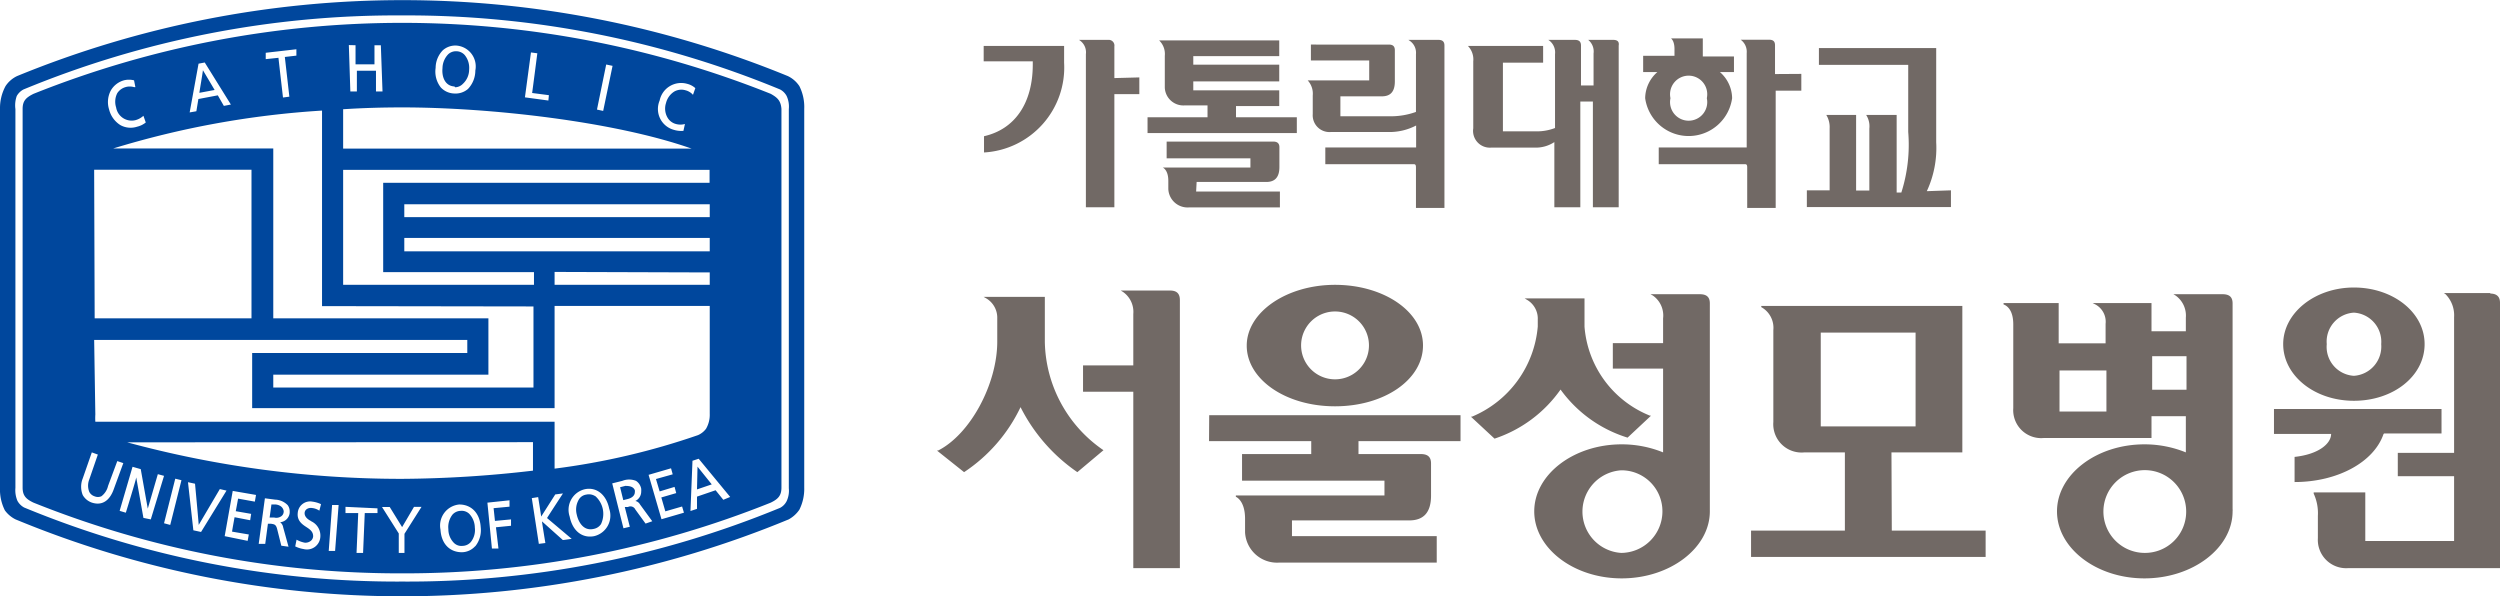 <svg xmlns="http://www.w3.org/2000/svg" viewBox="0 0 149.21 35.59"><defs><style>.cls-1{fill:#716965;}.cls-2{fill:#00479d;}</style></defs><title>Asset 3</title><g id="Layer_2" data-name="Layer 2"><g id="레이어_1" data-name="레이어 1"><path class="cls-1" d="M115,11.41a6.12,6.12,0,0,0,.56-2.92V2.87h-7v1h5.33v4a9.41,9.41,0,0,1-.41,3.62h-.28V6.86h-1.82l0,0a1.25,1.25,0,0,1,.19.81v3.7h-.79V6.86H109l0,0a1.39,1.39,0,0,1,.2.8v3.7h-1.36v1h8.6v-1Z"/><path class="cls-1" d="M96.28,2.38H94.73l.06,0a.89.89,0,0,1,.32.81V5.1h-.75V2.72c0-.24-.12-.34-.37-.34H92.41l.07.05a.89.89,0,0,1,.33.8V7.64a3,3,0,0,1-1.11.2h-2V3.74h2.4v-1H87.61l0,0a1.16,1.16,0,0,1,.32.92v4A1,1,0,0,0,89,8.81h2.6a2,2,0,0,0,1.17-.33v3.89h1.55V6.06h.75v6.31h1.54V2.72C96.65,2.48,96.53,2.38,96.28,2.38Z"/><path class="cls-1" d="M105.94,4.42V2.7c0-.23-.11-.33-.36-.33h-1.77l.08,0a.89.89,0,0,1,.36.8V8.8H99v1h5.15c.1,0,.13.05.13.2v2.41h1.7v-7h1.53v-1Zm-2.56,1.44a2.1,2.1,0,0,0-.73-1.56h.84V3.37h-1.86V2.29h-1.9v0s.21.13.21.63v.41H98.07V4.3h.85a2.1,2.1,0,0,0-.73,1.56,2.62,2.62,0,0,0,5.19,0Zm-3.68,0a1.11,1.11,0,1,1,2.17,0,1.11,1.11,0,1,1-2.17,0Z"/><path class="cls-1" d="M73.77,7V6.33h2.58V5.39H71.22V4.86h5.13v-1H71.22V3.35h5.13V2.41H69.12l.06,0a1.12,1.12,0,0,1,.34.92v1.9a1.11,1.11,0,0,0,1.2,1.06h1.35V7H68.49v.94H77.4V7Zm-2.35,3.86h4.16c.52,0,.78-.29.78-.89V8.79c0-.23-.12-.34-.37-.34H69.63v1h5V10H69.4v0s.33.13.33.79v.49a1.15,1.15,0,0,0,1.22,1.1h5.44v-.95h-5Z"/><path class="cls-1" d="M85.85,2.38H84.06l.07.05a.86.86,0,0,1,.38.8V6.68A4.4,4.4,0,0,1,83,6.94H80V5.75h2.47c.53,0,.78-.29.78-.89V3c0-.23-.11-.34-.36-.34H78.24v.95h3.48V4.8H78l.05,0a1.17,1.17,0,0,1,.3.9V6.81a1,1,0,0,0,1.07,1.07h3.46a3.43,3.43,0,0,0,1.64-.39V8.8H79.1v1h5.28c.1,0,.13.05.13.2v2.41h1.7V2.72C86.21,2.49,86.1,2.38,85.85,2.38Z"/><path class="cls-1" d="M66.51,4.66V2.77a.34.34,0,0,0-.37-.39H64.4l.07.05a.86.86,0,0,1,.34.8v9.14h1.7V5.62H68v-1Zm-7.8-1h2.93v.19c0,2.3-1.06,3.86-2.91,4.28h0V9.1h0a5.08,5.08,0,0,0,4.78-5.36v-1H58.71Z"/><path class="cls-1" d="M69.83,17.34H66.89l.13.08a1.45,1.45,0,0,1,.62,1.32v3.07h-3v1.57h3V33.91h2.78v-16C70.42,17.52,70.23,17.34,69.83,17.34Zm-7.47,3.07V17.72H58.71l.14.08A1.34,1.34,0,0,1,59.52,19v1.39c0,2.52-1.6,5.52-3.53,6.5l-.07,0,1.62,1.29h0a9.58,9.58,0,0,0,3.37-3.88,10.36,10.36,0,0,0,3.39,3.88h0l1.56-1.31A8,8,0,0,1,62.36,20.41Zm9.8,5.92h6.1v.77H74.13v1.59h8.5v.88H73.76l0,.08s.55.21.55,1.31v.81a1.91,1.91,0,0,0,2,1.81h9.44V32H77.11v-.94h7c.87,0,1.3-.49,1.3-1.48V27.66c0-.38-.19-.56-.61-.56H81.08v-.77h6.09V24.78h-15Zm7.52-2.08c2.94,0,5.25-1.59,5.25-3.63S82.57,17,79.68,17s-5.27,1.63-5.27,3.63S76.72,24.25,79.68,24.25Zm0-5.66a2,2,0,1,1,0,4.05,2,2,0,1,1,0-4.05Zm60.81,5.33c2.36,0,4.22-1.48,4.22-3.38s-1.89-3.38-4.22-3.38-4.22,1.52-4.22,3.38S138.12,23.92,140.49,23.92Zm0-5.26a1.74,1.74,0,0,1,1.63,1.88,1.75,1.75,0,0,1-1.63,1.89,1.73,1.73,0,0,1-1.62-1.89A1.73,1.73,0,0,1,140.49,18.66Zm-7.84-1.1h-2.93l.13.08a1.47,1.47,0,0,1,.61,1.32v.81h-2.05V18.09H124.9l.12.06,0,0a1.17,1.17,0,0,1,.65,1.18v1.16h-2.8V18.09h-3.29v.08c.22.08.58.35.58,1.19v5A1.67,1.67,0,0,0,122,26.14h6.41v-1.3h2.05V27a6.55,6.55,0,0,0-2.47-.48c-2.88,0-5.22,1.81-5.22,4s2.34,4,5.22,4,5.26-1.81,5.26-4a.66.66,0,0,0,0-.14h0V18.11C133.25,17.73,133.06,17.56,132.65,17.56Zm-6.93,7h-2.8V22.11h2.8ZM128,33a2.47,2.47,0,1,1,2.48-2.46A2.46,2.46,0,0,1,128,33Zm2.5-9.74h-2.05v-2h2.05Zm18.15-5.77h-2.79l.1.07a1.79,1.79,0,0,1,.51,1.37v8.1h-3.36v1.39h3.36v3.87h-5.3V29.39h-3.08l0,.07a2.8,2.8,0,0,1,.25,1.33v1.33a1.69,1.69,0,0,0,1.78,1.79h9.09V33h0V18.07C149.21,17.69,149,17.52,148.61,17.52Zm-6.35,8.38h3.42V24.41h-10V25.9h3.41c0,.56-.71,1.21-2.18,1.37h0v1.5h0C139.49,28.77,141.68,27.6,142.26,25.9ZM93.14,23.25a7.75,7.75,0,0,0,4,2.87h0l1.4-1.31-.06,0a6.24,6.24,0,0,1-3.91-5.31V17.81H91l.13.08a1.3,1.3,0,0,1,.65,1.19v.41a6.42,6.42,0,0,1-3.93,5.38h-.06l1.41,1.31h0A7.82,7.82,0,0,0,93.14,23.25Zm8.31-5.69H98.51l.14.08A1.45,1.45,0,0,1,99.26,19v1.48h-3V22h3v5a6.55,6.55,0,0,0-2.47-.48c-2.88,0-5.22,1.81-5.22,4s2.34,4,5.22,4,5.26-1.81,5.26-4v-.12h0V18.11C102.05,17.73,101.86,17.56,101.45,17.56ZM96.76,33a2.47,2.47,0,0,1,0-4.93,2.44,2.44,0,0,1,2.46,2.47A2.48,2.48,0,0,1,96.76,33Zm16.13-6h4.23V18.26h-12l0,.07,0,0a1.41,1.41,0,0,1,.72,1.37v5.49A1.69,1.69,0,0,0,107.7,27h2.41v4.67h-5.6v1.57h14V31.67h-5.6Zm-4.22-1.55v-5.6h5.66v5.6Z"/><path class="cls-2" d="M46,5.6A59.25,59.25,0,0,0,2,5.6c-.44.22-.65.41-.65.9V29.1c0,.49.21.69.65.9a58.68,58.68,0,0,0,22,4.22A58.72,58.72,0,0,0,46,30c.43-.21.64-.41.64-.9V6.5C46.6,6,46.39,5.82,46,5.6ZM39.37,6A1.31,1.31,0,0,1,41,5a1.14,1.14,0,0,1,.5.26h0l-.14.4,0,0a.88.88,0,0,0-.44-.27.86.86,0,0,0-.67.07,1.13,1.13,0,0,0-.5.69,1.07,1.07,0,0,0,.08.85.82.82,0,0,0,.51.4,1,1,0,0,0,.54,0h0l-.09.41h0a1.53,1.53,0,0,1-.57-.06A1.29,1.29,0,0,1,39.37,6ZM36.18,3.85v0l.38.08L36,6.62l-.37-.08Zm-4.49-.72v0l.38.05s-.3,2.33-.31,2.37l1,.13L32.73,6l-1.4-.19ZM26,4.05A1.52,1.52,0,0,1,26.43,3a1.13,1.13,0,0,1,.82-.28,1.25,1.25,0,0,1,1.12,1.49,1.59,1.59,0,0,1-.44,1.1,1.14,1.14,0,0,1-.83.27,1.13,1.13,0,0,1-.79-.36A1.53,1.53,0,0,1,26,4.05ZM21.22,2.7s0,1.11,0,1.14l1.13,0s0-1.14,0-1.14h.38l.1,2.76h-.39s0-1.2,0-1.24l-1.14,0s0,1.24,0,1.24l-.39,0-.09-2.77Zm-.74,3.82c1.24-.08,2.43-.11,3.52-.11,5.24,0,12.68.84,17.28,2.46H20.48Zm0,3.62H42.35s0,.1,0,.15v.62H22.87v5.33h9V17H20.48ZM24.13,15V14.2H42.36V15Zm18.23,1.26V17H33.1v-.77Zm-18.23-3.3v-.77H42.36v.77Zm7.71,5.33v4.84H16.31v-.77H29.15V19H16.31V8.86H6.76A53.8,53.8,0,0,1,19.22,6.6V18.27ZM17.69,2.94h0l0,.38L17,3.4s.27,2.37.27,2.37l-.38.05s-.27-2.34-.27-2.37l-.76.08,0-.38Zm-5.84.86.37-.07h0l1.56,2.51-.42.08L13,5.69l-1.16.22s-.12.73-.12.73l-.4.07ZM6.62,5.39a1.31,1.31,0,0,1,.79-.6,1.25,1.25,0,0,1,.57,0H8l.08.41H8a.89.89,0,0,0-.51,0A.87.87,0,0,0,7,5.56a1.12,1.12,0,0,0-.07.85.94.94,0,0,0,1.16.76,1.14,1.14,0,0,0,.47-.26v0l.14.4h0a1.28,1.28,0,0,1-.51.25,1.26,1.26,0,0,1-1-.09,1.54,1.54,0,0,1-.68-.94A1.47,1.47,0,0,1,6.62,5.39Zm-1,4.9c0-.06,0-.11,0-.16h9.39V19H5.65Zm0,10H27.89v.78H15.05v3.29H33.1v-6.1h9.26v6.44a1.66,1.66,0,0,1-.22.89,1.21,1.21,0,0,1-.48.38,42.36,42.36,0,0,1-8.56,2v-2.8H5.69a3.44,3.44,0,0,1,0-.43Zm26.19,6.1v1.7a70.09,70.09,0,0,1-7.84.49A62.61,62.61,0,0,1,7.59,26.4ZM5.49,30a1,1,0,0,1-.55-.45,1.33,1.33,0,0,1,0-1L5.48,27v0l.36.13-.51,1.48a1,1,0,0,0,0,.75.54.54,0,0,0,.31.26.52.52,0,0,0,.41,0A1.07,1.07,0,0,0,6.45,29L7,27.52l.36.12L6.8,29.17C6.55,29.9,6.08,30.19,5.49,30Zm3.07.91-.43-2.42c0,.11-.62,2.11-.62,2.11l-.37-.11.77-2.63v0L8.4,28l.42,2.36.6-2.06.37.1L9,31Zm1.6.42-.37-.1.67-2.66h0l.37.09Zm1.38.32-.32-2.87v0l.42.09s.22,2.37.22,2.46l1.26-2.14.4.09L12,31.75Zm3.67-1.71-1-.18s-.13.72-.14.75l.92.16-.06.38L14,30.87s-.15.82-.15.86l1,.17-.07.38L13.41,32l.48-2.7v0l1.39.24Zm2.08.67a.63.63,0,0,1-.57.56.46.46,0,0,1,.18.3l.32,1.16-.43-.06-.25-1c-.07-.27-.17-.28-.36-.31l-.19,0s-.16,1.2-.16,1.2l-.39,0,.37-2.72v0l.61.08a1.09,1.09,0,0,1,.75.33.62.62,0,0,1,.12.4A.76.76,0,0,1,17.29,30.6Zm1.28.5a.94.94,0,0,1,.55.92.8.8,0,0,1-1,.74,1.72,1.72,0,0,1-.5-.16h0l.08-.4,0,0a1.64,1.64,0,0,0,.49.18.52.52,0,0,0,.36-.11.38.38,0,0,0,.14-.27c0-.27-.17-.4-.4-.55s-.57-.37-.52-.84a.74.74,0,0,1,.88-.68,1.77,1.77,0,0,1,.51.15h0l-.1.39h0a.94.94,0,0,0-.44-.16.43.43,0,0,0-.33.08.3.3,0,0,0-.11.23C18.18,30.84,18.36,31,18.57,31.1ZM20,32.88l-.38,0,.2-2.74v0l.39,0Zm2.53-2.26-.76,0s-.1,2.38-.1,2.38l-.39,0s.1-2.35.1-2.38l-.76,0,0-.37v0l1.91.09Zm2.61-.34-1,1.58V33H23.8s0-1.14,0-1.16l-1-1.58,0,0h.46L24,31.46l.71-1.21h.45Zm3.22,2.32a1.09,1.09,0,0,1-.79.36c-.72,0-1.23-.49-1.28-1.35a1.26,1.26,0,0,1,1.12-1.5c.71,0,1.23.5,1.28,1.35A1.54,1.54,0,0,1,28.37,32.6Zm1.38.14-.38,0L29.09,30l1.32-.14h0l0,.38-.95.09s.08.73.08.76L30.5,31l0,.38-.9.09S29.75,32.74,29.75,32.74Zm4.38-.58s-.51.08-.53.07l-1.24-1.11c0,.09.2,1.29.2,1.29l-.39.05-.42-2.73.38-.06s.17,1.07.18,1.16l.84-1.32.46-.06h0s-.94,1.44-.95,1.47l1.47,1.24ZM35.46,32c-.72.14-1.29-.32-1.46-1.17a1.26,1.26,0,0,1,.9-1.63c.7-.15,1.29.32,1.46,1.16A1.26,1.26,0,0,1,35.46,32Zm3.07-.75-.61-.84a.32.32,0,0,0-.44-.15l-.19,0,.3,1.18-.38.09-.67-2.68.6-.15a1.1,1.1,0,0,1,.82,0,.72.72,0,0,1,.31.47,1.11,1.11,0,0,1,0,.17.62.62,0,0,1-.35.56.41.41,0,0,1,.28.21l.73,1Zm.95-.26-.77-2.65,1.34-.39h0l.1.36-1,.28.22.74s.89-.27.89-.27l.1.37-.89.26.24.83,1-.29.11.37Zm3.69-1.16-.46-.57-1.11.38s0,.73,0,.73l-.39.13.12-3,.37-.12h0l1.88,2.28Zm-16-24.62A.67.67,0,0,0,27.63,5,1.16,1.16,0,0,0,28,4.15a1.21,1.21,0,0,0-.26-.86.67.67,0,0,0-.48-.23.68.68,0,0,0-.51.18,1.22,1.22,0,0,0-.34.83C26.36,4.55,26.54,5.13,27.12,5.16ZM41.6,29.21l.88-.3-.85-1.06C41.63,27.94,41.6,29.16,41.6,29.21ZM47.71,5.14a1.7,1.7,0,0,0-.69-.6,60.63,60.63,0,0,0-46,0,1.7,1.7,0,0,0-.69.6A2.77,2.77,0,0,0,0,6.49V29.1a2.78,2.78,0,0,0,.29,1.36A1.76,1.76,0,0,0,.93,31,60.33,60.33,0,0,0,24,35.59,60.37,60.37,0,0,0,47.07,31a1.84,1.84,0,0,0,.64-.58A2.78,2.78,0,0,0,48,29.1V6.49A2.77,2.77,0,0,0,47.71,5.14Zm-.63,24a1.46,1.46,0,0,1-.13.77.92.92,0,0,1-.39.4A58.35,58.35,0,0,1,24,34.71,58.31,58.31,0,0,1,1.44,30.29a1,1,0,0,1-.4-.4,1.62,1.62,0,0,1-.12-.77V6.51A1.67,1.67,0,0,1,1,5.73a1,1,0,0,1,.4-.39A58.31,58.31,0,0,1,24,.92,58.35,58.35,0,0,1,46.56,5.34a.94.94,0,0,1,.39.39,1.51,1.51,0,0,1,.13.78ZM28,30.66a.65.65,0,0,0-.51-.17.68.68,0,0,0-.48.22,1.21,1.21,0,0,0-.25.87,1.16,1.16,0,0,0,.34.83.63.63,0,0,0,.51.17.67.67,0,0,0,.49-.23,1.15,1.15,0,0,0,.24-.86A1.22,1.22,0,0,0,28,30.66Zm-11.48-.55-.32,0s-.1.75-.11.78l.28,0a.51.51,0,0,0,.42-.08.34.34,0,0,0,.14-.25.17.17,0,0,0,0-.07C16.89,30.29,16.74,30.15,16.47,30.11Zm19-.5a.7.7,0,0,0-.53-.09.62.62,0,0,0-.44.29,1.18,1.18,0,0,0-.13.89c.1.47.41,1,1,.87a.67.67,0,0,0,.45-.29,1.42,1.42,0,0,0-.34-1.67ZM37.32,29l-.31.08s.18.73.19.77l.28-.07c.26-.07.41-.22.41-.41a.36.36,0,0,0,0-.11C37.81,29.06,37.61,29,37.32,29ZM12.11,4.19c0,.09-.21,1.3-.21,1.35l.91-.17S12.16,4.27,12.11,4.19Z"/></g></g></svg>